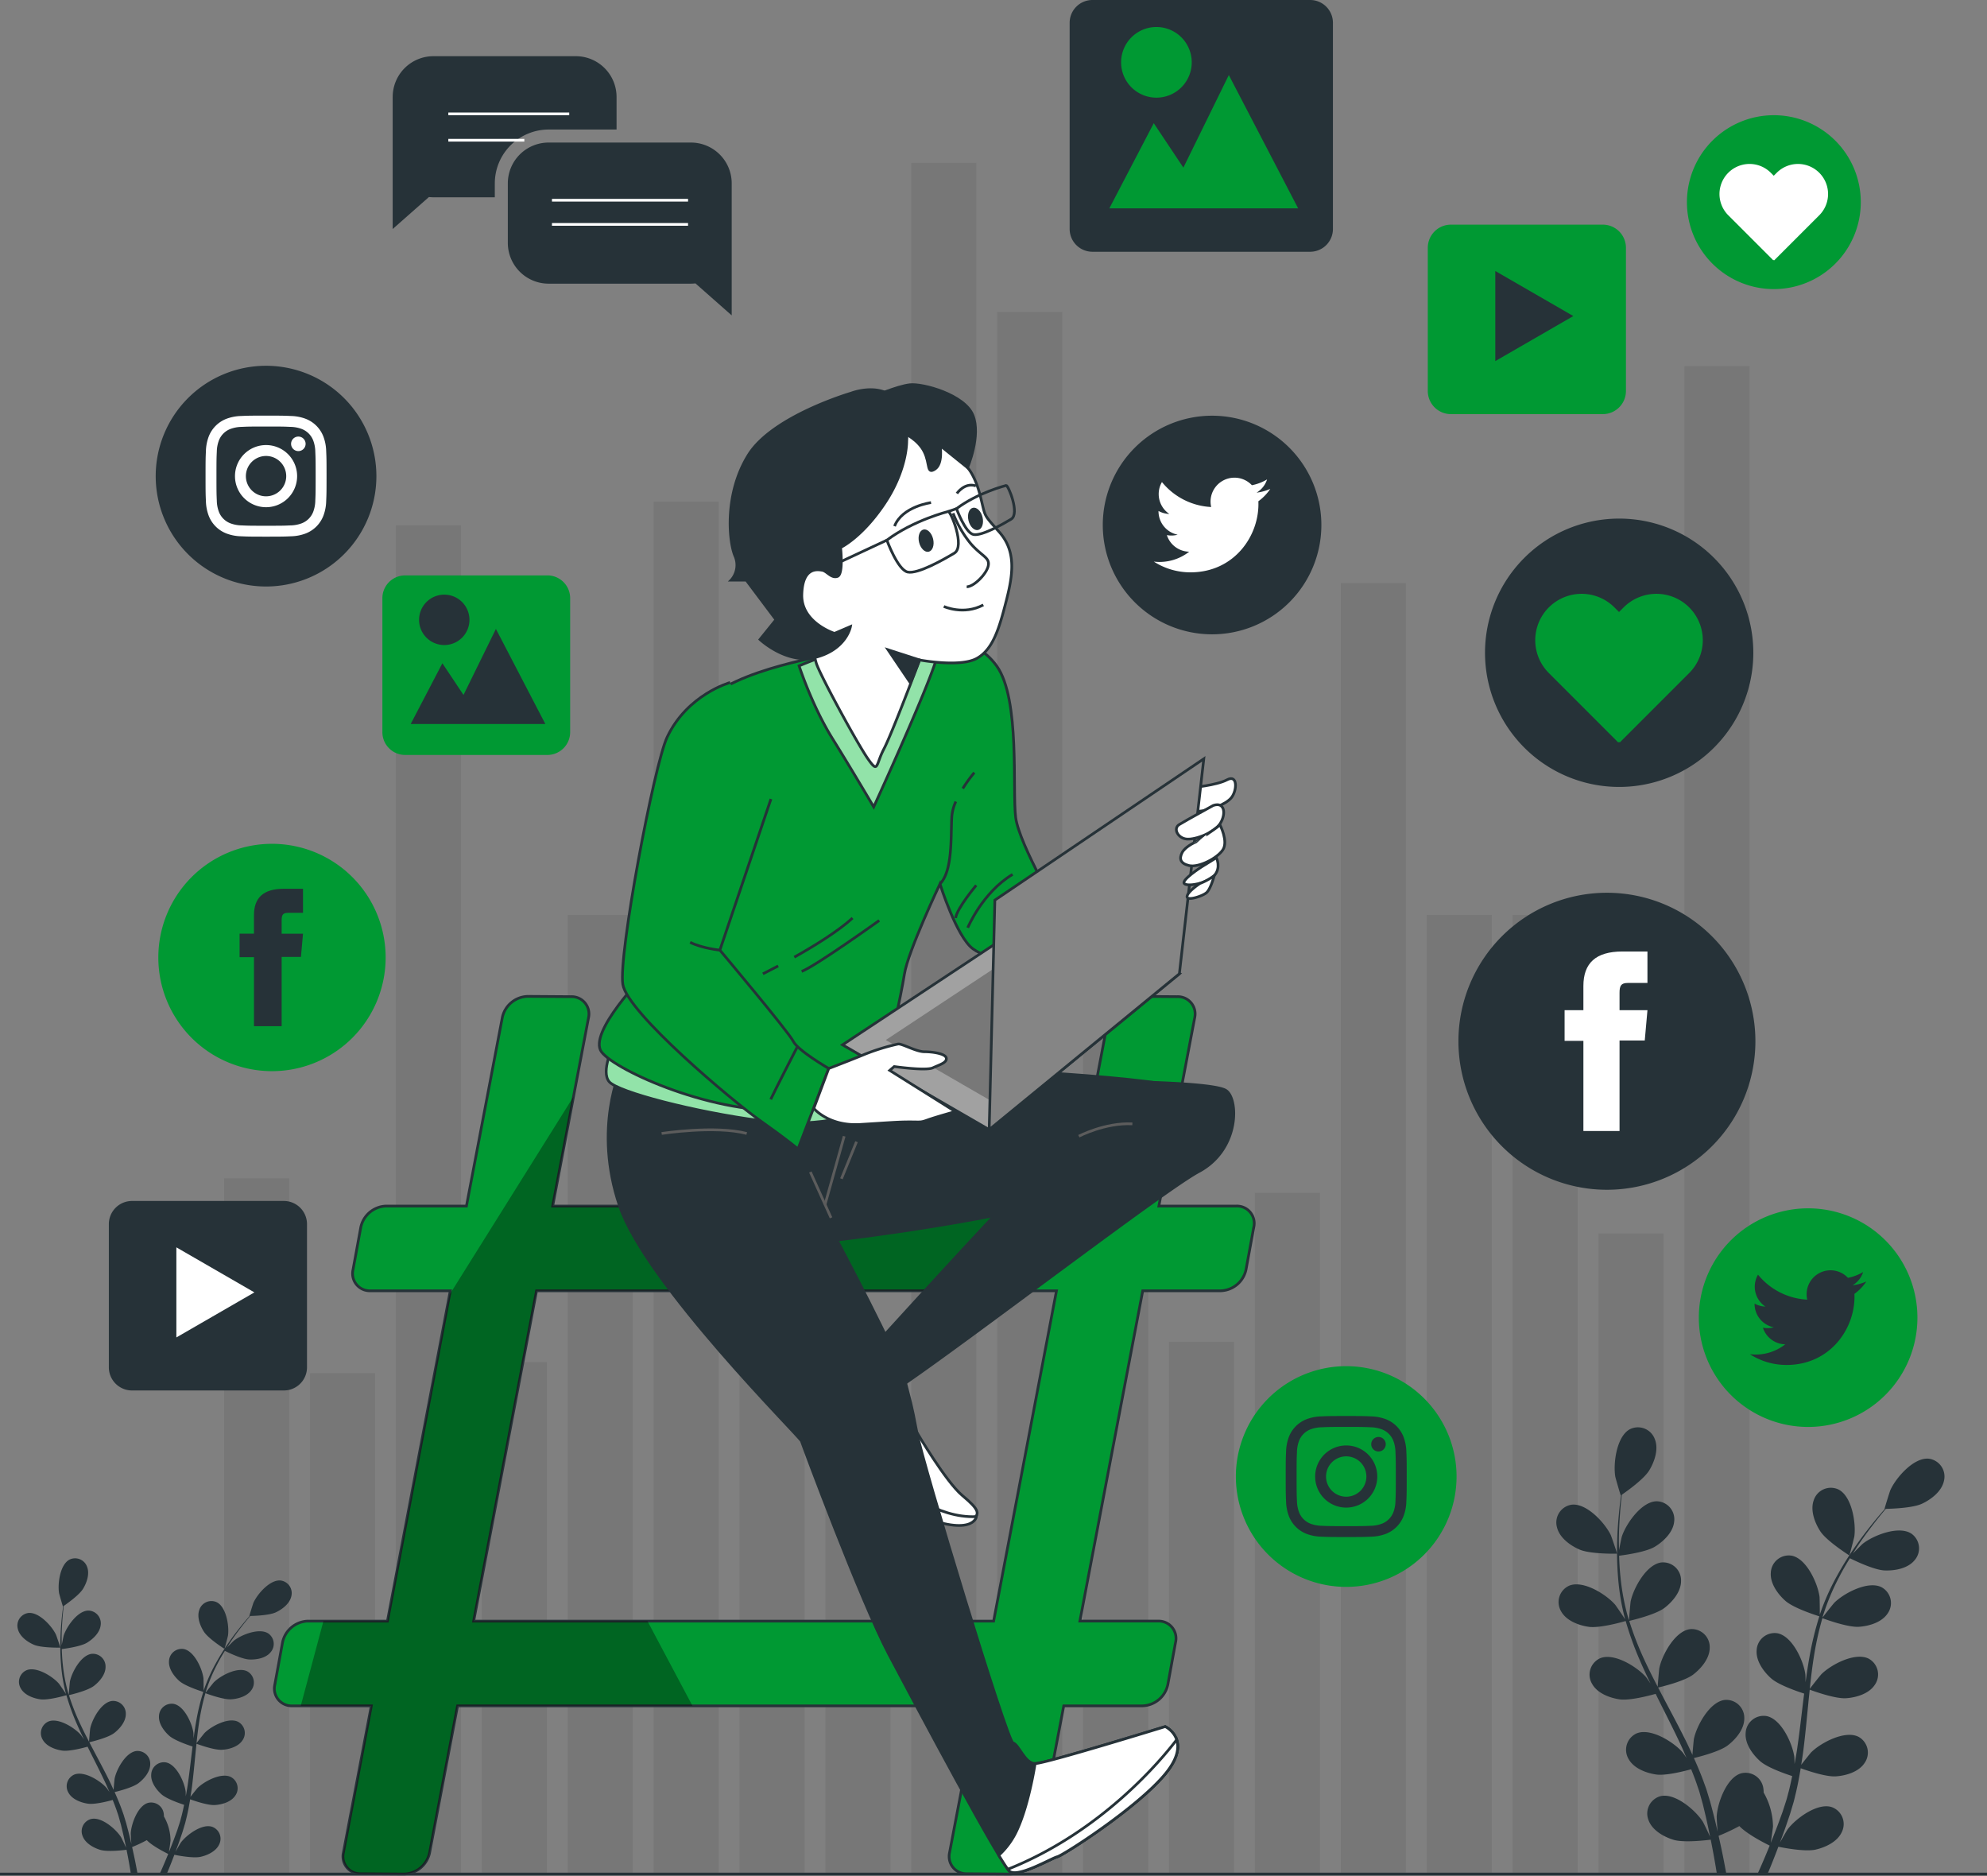 <svg id="Group_1032" data-name="Group 1032" xmlns="http://www.w3.org/2000/svg" xmlns:xlink="http://www.w3.org/1999/xlink" width="736" height="694.859" viewBox="0 0 736 694.859">
  <rect x="0" y="0" width="736" height="694.859" fill="#808080" stroke="none"/>
  <defs>
    <clipPath id="clip-path">
      <rect id="Rectangle_965" data-name="Rectangle 965" width="736" height="694.859" fill="none"/>
    </clipPath>
    <clipPath id="clip-path-3">
      <rect id="Rectangle_951" data-name="Rectangle 951" width="565.004" height="633.518" fill="none"/>
    </clipPath>
    <clipPath id="clip-path-14">
      <rect id="Rectangle_962" data-name="Rectangle 962" width="266.122" height="287.922" fill="none"/>
    </clipPath>
  </defs>
  <g id="Group_1031" data-name="Group 1031" clip-path="url(#clip-path)">
    <g id="Group_1005" data-name="Group 1005">
      <g id="Group_1004" data-name="Group 1004" clip-path="url(#clip-path)">
        <g id="Group_1003" data-name="Group 1003" transform="translate(83.016 60.335)" opacity="0.07">
          <g id="Group_1002" data-name="Group 1002">
            <g id="Group_1001" data-name="Group 1001" clip-path="url(#clip-path-3)">
              <rect id="Rectangle_933" data-name="Rectangle 933" width="24.104" height="257.459" transform="translate(0.001 376.059)"/>
              <rect id="Rectangle_934" data-name="Rectangle 934" width="24.104" height="185.292" transform="translate(31.818 448.226)"/>
              <rect id="Rectangle_935" data-name="Rectangle 935" width="24.104" height="499.313" transform="translate(63.636 134.205)"/>
              <rect id="Rectangle_936" data-name="Rectangle 936" width="24.104" height="189.363" transform="translate(95.453 444.155)"/>
              <rect id="Rectangle_937" data-name="Rectangle 937" width="24.104" height="354.981" transform="translate(127.271 278.537)"/>
              <rect id="Rectangle_938" data-name="Rectangle 938" width="24.104" height="508.05" transform="translate(159.089 125.468)"/>
              <rect id="Rectangle_939" data-name="Rectangle 939" width="24.104" height="246.53" transform="translate(190.906 386.986)"/>
              <rect id="Rectangle_940" data-name="Rectangle 940" width="24.104" height="183.057" transform="translate(222.724 450.461)"/>
              <rect id="Rectangle_941" data-name="Rectangle 941" width="24.104" height="633.518" transform="translate(254.541)"/>
              <rect id="Rectangle_942" data-name="Rectangle 942" width="24.104" height="578.313" transform="translate(286.359 55.205)"/>
              <rect id="Rectangle_943" data-name="Rectangle 943" width="24.104" height="354.981" transform="translate(318.177 278.537)"/>
              <rect id="Rectangle_944" data-name="Rectangle 944" width="24.104" height="196.891" transform="translate(349.994 436.627)"/>
              <rect id="Rectangle_945" data-name="Rectangle 945" width="24.104" height="252.097" transform="translate(381.812 381.421)"/>
              <rect id="Rectangle_946" data-name="Rectangle 946" width="24.104" height="477.939" transform="translate(413.629 155.579)"/>
              <rect id="Rectangle_947" data-name="Rectangle 947" width="24.104" height="354.981" transform="translate(445.447 278.537)"/>
              <rect id="Rectangle_948" data-name="Rectangle 948" width="24.104" height="354.981" transform="translate(477.265 278.537)"/>
              <rect id="Rectangle_949" data-name="Rectangle 949" width="24.104" height="237.041" transform="translate(509.082 396.477)"/>
              <rect id="Rectangle_950" data-name="Rectangle 950" width="24.104" height="558.237" transform="translate(540.9 75.281)"/>
            </g>
          </g>
        </g>
      </g>
    </g>
    <g id="Group_1007" data-name="Group 1007">
      <g id="Group_1006" data-name="Group 1006" clip-path="url(#clip-path)">
        <path id="Path_2489" data-name="Path 2489" d="M367.348,363.459c4.041,1.764,13.922,1.542,13.93,1.542.1,0-2.124-6.47-2.312-6.862-2.167-4.536-9.025-12.025-14.6-11.271a6.663,6.663,0,0,0-5.347,8.35c.927,3.866,4.891,6.737,8.332,8.241" transform="translate(217.695 210.415)" fill="#263238"/>
        <path id="Path_2490" data-name="Path 2490" d="M370.445,402.907c4.19.611,13.01-1.946,13.712-2.153a118.076,118.076,0,0,0,5.349,14.8c1.213,2.81,2.523,5.6,3.871,8.382-.805-1.178-1.533-2.225-1.65-2.362-3.29-3.8-11.882-9.214-17.062-7.013a6.661,6.661,0,0,0-2.953,9.465c1.914,3.483,6.5,5.206,10.212,5.747,3.771.549,11.334-1.48,13.328-2.044.529,1.062,1.044,2.127,1.578,3.188,2.553,5.085,5.122,10.148,7.492,15.191.836,1.777,1.594,3.557,2.359,5.338-.715-1.046-1.327-1.922-1.435-2.045-3.289-3.8-11.88-9.215-17.062-7.013a6.663,6.663,0,0,0-2.953,9.465c1.917,3.483,6.5,5.206,10.214,5.746,3.6.525,10.6-1.285,12.968-1.944.73,1.846,1.462,3.694,2.084,5.514.4,1.253.868,2.431,1.194,3.711q.53,1.892,1.046,3.747c.577,2.405,1.187,4.884,1.69,7.245.363,1.639.68,3.208,1,4.788-.811-1.779-2.474-5.227-2.646-5.5-2.674-4.256-10.346-10.908-15.8-9.518a6.662,6.662,0,0,0-4.351,8.909c1.364,3.732,5.633,6.13,9.224,7.229,3.954,1.207,12.706.1,13.8-.042.524,2.616,1.009,5.164,1.428,7.577q.472,2.678.866,5.149h3.5q-.5-2.752-1.091-5.763c-.522-2.658-1.133-5.487-1.788-8.387a72.537,72.537,0,0,0,7.7-3.62c2.882,3.12,10.265,6.772,11.221,7.237-1,2.471-2.005,4.865-2.987,7.108-.517,1.189-1.019,2.312-1.518,3.425h3.707c.294-.7.585-1.395.885-2.127,1.031-2.5,2.082-5.2,3.136-7.982,1.059.222,9.724,1.981,13.763,1.07,3.662-.827,8.1-2.9,9.738-6.522a6.66,6.66,0,0,0-3.678-9.206c-5.336-1.793-13.483,4.267-16.467,8.313-.177.238-1.8,3.041-2.791,4.826.424-1.138.848-2.238,1.271-3.416.853-2.322,1.634-4.663,2.484-7.18q.552-1.844,1.115-3.726c.4-1.236.662-2.592,1-3.9.726-3.048,1.313-6.171,1.835-9.33,2.034.741,9.3,3.268,13.061,3,3.745-.263,8.443-1.639,10.612-4.97a6.664,6.664,0,0,0-2.238-9.661c-5-2.579-13.975,2.179-17.539,5.725-.222.22-2.492,3.053-3.71,4.632.3-1.9.607-3.8.847-5.731.692-5.583,1.219-11.255,1.772-16.911.167-1.734.355-3.458.538-5.185.721.273,9.288,3.462,13.5,3.165,3.745-.262,8.443-1.639,10.612-4.97a6.661,6.661,0,0,0-2.24-9.658c-5-2.58-13.974,2.177-17.536,5.723-.268.267-3.53,4.346-4.309,5.424.4-3.8.837-7.589,1.419-11.3a117.308,117.308,0,0,1,3.245-14.868c.334.127,9.263,3.5,13.58,3.194,3.745-.264,8.445-1.64,10.612-4.971a6.66,6.66,0,0,0-2.238-9.658c-5-2.582-13.973,2.175-17.537,5.723-.28.278-3.787,4.669-4.365,5.511.083-.283.138-.585.225-.866a85.822,85.822,0,0,1,5.89-14.068c1.281-2.506,2.645-4.83,4.022-7.06,1.6.8,8.945,4.365,12.858,4.521,3.753.151,8.575-.7,11.094-3.774a6.661,6.661,0,0,0-1.163-9.846c-4.69-3.114-14.128.628-18.059,3.763-.214.169-2.195,2.143-3.618,3.6.638-1,1.276-2.039,1.906-2.982,2.355-3.546,4.73-6.649,6.856-9.38,1.221-1.542,2.355-2.915,3.432-4.187,1.976-.034,9.944-.276,13.426-1.91,3.4-1.6,7.286-4.574,8.109-8.463a6.664,6.664,0,0,0-5.572-8.2c-5.6-.6-12.25,7.068-14.295,11.661-.175.4-2.227,6.922-2.124,6.92,0,0,.1,0,.12,0-1.06,1.2-2.182,2.5-3.379,3.952-2.19,2.69-4.64,5.749-7.081,9.258a118.321,118.321,0,0,0-7.341,11.7,86.91,86.91,0,0,0-6.273,14.117c-.018.058-.03.12-.05.178.029-1.648-.043-6.263-.09-6.616-.646-4.986-4.825-14.24-10.362-15.264a6.665,6.665,0,0,0-7.685,6.268c-.323,3.961,2.548,7.924,5.349,10.428,3.159,2.82,11.925,5.553,12.624,5.768a117.924,117.924,0,0,0-3.7,15.294c-.538,3.013-.985,6.062-1.4,9.126-.021-1.427-.048-2.7-.074-2.879-.646-4.987-4.823-14.24-10.362-15.264a6.662,6.662,0,0,0-7.683,6.266c-.325,3.962,2.548,7.926,5.349,10.427,2.841,2.539,10.269,5.018,12.243,5.648-.146,1.178-.3,2.352-.443,3.528-.677,5.651-1.326,11.292-2.132,16.806-.283,1.943-.633,3.845-.977,5.75-.019-1.266-.047-2.333-.068-2.5-.647-4.987-4.825-14.24-10.36-15.264a6.666,6.666,0,0,0-7.687,6.268c-.325,3.959,2.548,7.926,5.349,10.426,2.711,2.423,9.547,4.774,11.89,5.532-.411,1.941-.819,3.885-1.3,5.749-.36,1.264-.62,2.5-1.052,3.755q-.6,1.868-1.194,3.7c-.847,2.323-1.7,4.729-2.587,6.975-.6,1.568-1.2,3.051-1.806,4.545.3-1.931.821-5.723.829-6.046a25.862,25.862,0,0,0-3.47-12.585,7.8,7.8,0,0,0-.092-1.472,6.663,6.663,0,0,0-8.148-5.652c-5.44,1.448-8.89,11-9.147,16.017-.016.3.178,3.528.334,5.566-.275-1.182-.525-2.334-.823-3.549-.572-2.407-1.211-4.791-1.889-7.36q-.557-1.841-1.128-3.723c-.349-1.25-.877-2.527-1.314-3.8-1.076-2.942-2.309-5.873-3.617-8.794,2.106-.506,9.558-2.405,12.55-4.7s6.139-6.027,6.11-10a6.662,6.662,0,0,0-7.195-6.822c-5.6.607-10.455,9.525-11.472,14.449-.063.307-.394,3.922-.538,5.911-.8-1.751-1.591-3.5-2.457-5.247-2.5-5.04-5.19-10.061-7.85-15.082-.816-1.538-1.61-3.08-2.412-4.621.752-.172,9.658-2.238,13.01-4.81,2.979-2.285,6.139-6.025,6.112-10a6.664,6.664,0,0,0-7.2-6.822c-5.6.609-10.455,9.525-11.47,14.449-.077.371-.546,5.572-.6,6.9-1.763-3.393-3.488-6.792-5.053-10.211a117.338,117.338,0,0,1-5.495-14.19c.35-.08,9.655-2.2,13.088-4.83,2.979-2.285,6.139-6.025,6.11-10a6.663,6.663,0,0,0-7.2-6.82c-5.6.607-10.453,9.525-11.47,14.449-.079.386-.582,5.983-.6,7-.087-.281-.209-.562-.291-.845a85.816,85.816,0,0,1-2.849-14.984c-.315-2.8-.458-5.485-.538-8.106,1.772-.217,9.867-1.3,13.218-3.323,3.213-1.946,6.764-5.317,7.172-9.269a6.664,6.664,0,0,0-6.4-7.571c-5.63-.011-11.438,8.32-12.989,13.1-.084.26-.649,3-1.031,5-.018-1.184-.059-2.405-.055-3.538.008-4.258.276-8.156.543-11.607.167-1.962.358-3.731.554-5.384,1.629-1.122,8.14-5.717,10.143-9,1.954-3.205,3.552-7.833,2.093-11.53a6.664,6.664,0,0,0-9.171-3.769c-5,2.587-6.318,12.654-5.49,17.613.072.429,1.96,7,2.047,6.946l.1-.067c-.22,1.587-.437,3.292-.638,5.159-.342,3.451-.7,7.354-.8,11.629a118.158,118.158,0,0,0,.329,13.8A86.96,86.96,0,0,0,383.915,400c.016.058.04.117.058.175-.887-1.391-3.493-5.2-3.728-5.469-3.289-3.8-11.878-9.213-17.062-7.013a6.663,6.663,0,0,0-2.952,9.465c1.915,3.483,6.5,5.206,10.212,5.747" transform="translate(218.01 199.592)" fill="#263238"/>
        <path id="Path_2491" data-name="Path 2491" d="M431.494,368c.087.055,1.8-6.568,1.857-7,.693-4.979-.895-15.008-5.964-17.458a6.662,6.662,0,0,0-9.065,4.017c-1.359,3.732.363,8.316,2.4,11.469,2.4,3.7,10.762,8.965,10.768,8.97" transform="translate(253.504 208.047)" fill="#263238"/>
        <path id="Path_2492" data-name="Path 2492" d="M10.056,383.551c2.855,1.247,9.839,1.089,9.846,1.089.072,0-1.5-4.571-1.634-4.849-1.533-3.205-6.379-8.5-10.321-7.966a4.71,4.71,0,0,0-3.779,5.9c.654,2.733,3.456,4.761,5.889,5.824" transform="translate(2.442 225.566)" fill="#263238"/>
        <path id="Path_2493" data-name="Path 2493" d="M12.246,411.43c2.961.432,9.194-1.375,9.69-1.522a83.429,83.429,0,0,0,3.779,10.46c.86,1.986,1.785,3.957,2.736,5.924-.569-.832-1.085-1.573-1.166-1.669-2.325-2.686-8.4-6.512-12.058-4.957a4.708,4.708,0,0,0-2.087,6.69c1.351,2.462,4.592,3.679,7.217,4.062,2.667.389,8.009-1.046,9.42-1.444.374.75.737,1.5,1.113,2.253,1.806,3.594,3.623,7.172,5.3,10.736.591,1.256,1.126,2.515,1.668,3.773-.508-.739-.94-1.358-1.015-1.446-2.325-2.686-8.4-6.512-12.058-4.957a4.709,4.709,0,0,0-2.087,6.69c1.353,2.461,4.594,3.679,7.219,4.062,2.542.37,7.487-.909,9.165-1.375.514,1.3,1.033,2.611,1.472,3.9.281.885.614,1.718.844,2.624.251.89.495,1.774.739,2.648.408,1.7.84,3.451,1.2,5.119.257,1.158.48,2.267.709,3.384-.574-1.257-1.748-3.694-1.87-3.887-1.889-3.008-7.312-7.709-11.168-6.726a4.705,4.705,0,0,0-3.074,6.3c.962,2.638,3.98,4.333,6.517,5.109,2.8.853,8.981.074,9.754-.029.37,1.848.713,3.649,1.011,5.354q.333,1.894.611,3.641h2.478c-.235-1.3-.488-2.654-.771-4.073-.37-1.878-.8-3.879-1.264-5.929a51.108,51.108,0,0,0,5.442-2.558c2.037,2.206,7.256,4.786,7.931,5.114-.71,1.746-1.417,3.438-2.111,5.024-.365.84-.72,1.634-1.073,2.421h2.621c.207-.5.413-.985.625-1.5.729-1.771,1.472-3.676,2.217-5.641.749.157,6.872,1.4,9.727.757,2.587-.586,5.723-2.05,6.883-4.61a4.71,4.71,0,0,0-2.6-6.507c-3.771-1.268-9.529,3.016-11.637,5.876-.127.169-1.273,2.15-1.975,3.411.3-.8.6-1.583.9-2.413.6-1.642,1.154-3.3,1.755-5.076q.39-1.3.789-2.633c.283-.874.468-1.832.709-2.755.513-2.155.927-4.362,1.3-6.594,1.438.522,6.571,2.309,9.231,2.121s5.967-1.158,7.5-3.512A4.71,4.71,0,0,0,82.9,440.23c-3.536-1.824-9.875,1.539-12.394,4.046-.157.156-1.763,2.158-2.622,3.273.21-1.343.429-2.683.6-4.05.488-3.944.861-7.953,1.252-11.951.117-1.224.251-2.444.379-3.665.513.193,6.565,2.447,9.545,2.238,2.648-.185,5.967-1.158,7.5-3.512a4.712,4.712,0,0,0-1.583-6.827c-3.538-1.824-9.876,1.539-12.4,4.044-.19.19-2.5,3.074-3.045,3.835.283-2.688.591-5.363,1-7.99a83.181,83.181,0,0,1,2.293-10.508c.239.09,6.547,2.471,9.6,2.257,2.645-.186,5.966-1.158,7.5-3.512a4.709,4.709,0,0,0-1.583-6.827c-3.536-1.824-9.875,1.539-12.394,4.044-.2.2-2.675,3.3-3.083,3.9.058-.2.1-.413.157-.612a60.773,60.773,0,0,1,4.163-9.944c.9-1.771,1.87-3.413,2.842-4.989,1.13.566,6.321,3.085,9.088,3.2,2.653.106,6.061-.495,7.842-2.667a4.708,4.708,0,0,0-.823-6.959c-3.316-2.2-9.986.443-12.765,2.659-.151.121-1.55,1.515-2.556,2.545.451-.705.9-1.441,1.346-2.108,1.665-2.506,3.345-4.7,4.846-6.629.864-1.091,1.665-2.06,2.428-2.958,1.395-.026,7.025-.2,9.488-1.351,2.4-1.128,5.148-3.233,5.731-5.98a4.711,4.711,0,0,0-3.94-5.8c-3.956-.427-8.657,4.994-10.1,8.241-.125.281-1.575,4.892-1.5,4.891H89.8c-.75.85-1.542,1.771-2.389,2.792-1.546,1.9-3.278,4.063-5,6.544a84,84,0,0,0-5.188,8.265,61.34,61.34,0,0,0-4.433,9.978c-.013.042-.022.085-.035.127.019-1.166-.029-4.426-.063-4.677-.456-3.523-3.411-10.064-7.325-10.787a4.71,4.71,0,0,0-5.431,4.43c-.228,2.8,1.8,5.6,3.781,7.37,2.232,1.994,8.429,3.924,8.922,4.076a83.672,83.672,0,0,0-2.619,10.81c-.379,2.129-.7,4.285-.985,6.449-.014-1.007-.035-1.909-.053-2.036-.456-3.523-3.408-10.063-7.323-10.786a4.708,4.708,0,0,0-5.431,4.428c-.23,2.8,1.8,5.6,3.781,7.37,2.008,1.793,7.257,3.546,8.652,3.991-.1.832-.214,1.661-.313,2.494-.476,3.994-.933,7.98-1.505,11.877-.2,1.374-.448,2.718-.691,4.065-.014-.895-.034-1.649-.048-1.764-.456-3.523-3.409-10.063-7.322-10.787a4.711,4.711,0,0,0-5.432,4.43c-.23,2.8,1.8,5.6,3.781,7.37,1.915,1.711,6.748,3.373,8.4,3.909-.291,1.372-.58,2.746-.922,4.062-.255.895-.439,1.772-.742,2.654q-.429,1.321-.845,2.616c-.6,1.644-1.205,3.342-1.828,4.931-.424,1.107-.852,2.155-1.276,3.212.214-1.364.58-4.046.585-4.272a18.288,18.288,0,0,0-2.452-8.895,5.513,5.513,0,0,0-.066-1.041,4.707,4.707,0,0,0-5.757-3.994c-3.846,1.023-6.284,7.773-6.465,11.321-.011.209.125,2.494.236,3.933-.194-.837-.373-1.65-.582-2.51-.4-1.7-.856-3.385-1.337-5.2l-.8-2.632c-.247-.884-.62-1.785-.929-2.688-.762-2.079-1.632-4.15-2.558-6.216,1.489-.357,6.756-1.7,8.871-3.323s4.338-4.258,4.319-7.066a4.708,4.708,0,0,0-5.085-4.822c-3.956.429-7.389,6.732-8.107,10.211-.045.219-.28,2.773-.381,4.179-.566-1.237-1.123-2.476-1.735-3.71-1.769-3.56-3.67-7.11-5.55-10.659-.575-1.086-1.138-2.176-1.7-3.265.53-.122,6.825-1.583,9.194-3.4,2.106-1.615,4.34-4.258,4.319-7.068a4.708,4.708,0,0,0-5.085-4.82c-3.956.429-7.389,6.73-8.107,10.211-.051.262-.386,3.94-.424,4.878-1.245-2.4-2.465-4.8-3.572-7.217a83.327,83.327,0,0,1-3.883-10.029c.247-.056,6.824-1.55,9.25-3.413,2.106-1.615,4.341-4.258,4.319-7.068a4.708,4.708,0,0,0-5.085-4.82c-3.956.429-7.389,6.732-8.107,10.212-.056.273-.411,4.229-.423,4.949-.061-.2-.148-.4-.207-.6A60.92,60.92,0,0,1,20.6,398.547c-.22-1.975-.323-3.877-.379-5.728,1.252-.153,6.973-.914,9.341-2.349,2.27-1.375,4.782-3.757,5.071-6.551a4.71,4.71,0,0,0-4.524-5.35c-3.981-.008-8.085,5.879-9.182,9.259-.058.183-.458,2.119-.728,3.533-.013-.835-.042-1.7-.039-2.5,0-3.009.194-5.765.384-8.2.117-1.387.252-2.638.39-3.806,1.152-.792,5.755-4.041,7.169-6.363,1.382-2.265,2.513-5.535,1.481-8.148A4.711,4.711,0,0,0,23.1,359.68c-3.533,1.827-4.465,8.943-3.88,12.447.051.3,1.385,4.949,1.446,4.909l.069-.048c-.156,1.122-.308,2.328-.45,3.647-.243,2.439-.493,5.2-.562,8.218a83.2,83.2,0,0,0,.231,9.757,61.22,61.22,0,0,0,1.808,10.767c.011.042.029.084.042.124-.628-.983-2.471-3.674-2.635-3.864-2.325-2.688-8.4-6.514-12.06-4.958a4.712,4.712,0,0,0-2.086,6.69c1.353,2.461,4.592,3.679,7.219,4.062" transform="translate(2.665 217.917)" fill="#263238"/>
        <path id="Path_2494" data-name="Path 2494" d="M55.392,386.76c.061.039,1.271-4.642,1.313-4.945.49-3.519-.631-10.608-4.216-12.338a4.707,4.707,0,0,0-6.406,2.837c-.961,2.638.257,5.877,1.7,8.106,1.692,2.616,7.6,6.337,7.609,6.34" transform="translate(27.751 223.893)" fill="#263238"/>
      </g>
    </g>
    <g id="Group_1009" data-name="Group 1009">
      <g id="Group_1008" data-name="Group 1008" clip-path="url(#clip-path)">
        <line id="Line_255" data-name="Line 255" x2="736" transform="translate(0 694.055)" fill="none" stroke="#263238" stroke-width="1"/>
      </g>
    </g>
    <g id="Group_1011" data-name="Group 1011">
      <g id="Group_1010" data-name="Group 1010" clip-path="url(#clip-path)">
        <path id="Path_2495" data-name="Path 2495" d="M128.357,60.047a19.952,19.952,0,0,1,19.928-19.93h25.169V28.06a15.109,15.109,0,0,0-15.109-15.109H105.637A15.108,15.108,0,0,0,90.529,28.06v48.9l13.43-11.851a15.217,15.217,0,0,0,1.677.1h22.72Z" transform="translate(54.925 7.857)" fill="#263238"/>
        <line id="Line_256" data-name="Line 256" x2="44.782" transform="translate(166.065 42.168)" fill="none" stroke="#fff" stroke-width="1"/>
        <line id="Line_257" data-name="Line 257" x2="28.153" transform="translate(166.065 51.936)" fill="none" stroke="#fff" stroke-width="1"/>
        <path id="Path_2496" data-name="Path 2496" d="M132.182,32.86H184.89A15.11,15.11,0,0,1,200,47.969v48.9l-13.43-11.851a15.267,15.267,0,0,1-1.679.1H132.182a15.11,15.11,0,0,1-15.109-15.109V47.969A15.11,15.11,0,0,1,132.182,32.86" transform="translate(71.029 19.936)" fill="#263238"/>
        <line id="Line_258" data-name="Line 258" x2="50.412" transform="translate(204.449 74.155)" fill="none" stroke="#fff" stroke-width="1"/>
        <line id="Line_259" data-name="Line 259" x2="50.412" transform="translate(204.449 83.108)" fill="none" stroke="#fff" stroke-width="1"/>
      </g>
    </g>
    <g id="Group_1013" data-name="Group 1013">
      <g id="Group_1012" data-name="Group 1012" clip-path="url(#clip-path)">
        <path id="Path_2497" data-name="Path 2497" d="M393.982,121.958H337.736a8.577,8.577,0,0,1-8.577-8.577V60.357a8.577,8.577,0,0,1,8.577-8.577h56.246a8.577,8.577,0,0,1,8.577,8.577v53.025a8.577,8.577,0,0,1-8.577,8.577" transform="translate(199.703 31.415)" fill="#093"/>
        <path id="Path_2498" data-name="Path 2498" d="M373.622,79.152l-28.9-16.682V95.834Z" transform="translate(209.148 37.9)" fill="#263238"/>
        <path id="Path_2499" data-name="Path 2499" d="M89.916,347.009H33.67a8.577,8.577,0,0,1-8.577-8.577V285.408a8.577,8.577,0,0,1,8.577-8.577H89.916a8.577,8.577,0,0,1,8.577,8.577v53.025a8.577,8.577,0,0,1-8.577,8.577" transform="translate(15.224 167.955)" fill="#263238"/>
        <path id="Path_2500" data-name="Path 2500" d="M69.556,304.2l-28.9-16.682v33.365Z" transform="translate(24.67 174.44)" fill="#fff"/>
      </g>
    </g>
    <g id="Group_1015" data-name="Group 1015">
      <g id="Group_1014" data-name="Group 1014" clip-path="url(#clip-path)">
        <path id="Path_2501" data-name="Path 2501" d="M335.676,93.24H255.035a8.44,8.44,0,0,1-8.44-8.44V8.44A8.44,8.44,0,0,1,255.035,0h80.641a8.44,8.44,0,0,1,8.44,8.44V84.8a8.44,8.44,0,0,1-8.44,8.44" transform="translate(149.611)" fill="#263238"/>
        <path id="Path_2502" data-name="Path 2502" d="M255.747,66.666h69.93L300,17.3,283.171,51.582,272.2,35.128Z" transform="translate(155.163 10.498)" fill="#093"/>
        <path id="Path_2503" data-name="Path 2503" d="M284.623,19.308a13.083,13.083,0,1,0-13.083,13.083,13.084,13.084,0,0,0,13.083-13.083" transform="translate(156.807 3.777)" fill="#093"/>
        <path id="Path_2504" data-name="Path 2504" d="M149.267,199.131H96.594a8.44,8.44,0,0,1-8.44-8.44v-49.62a8.44,8.44,0,0,1,8.44-8.44h52.673a8.44,8.44,0,0,1,8.44,8.44v49.62a8.44,8.44,0,0,1-8.44,8.44" transform="translate(53.484 80.468)" fill="#093"/>
        <path id="Path_2505" data-name="Path 2505" d="M94.681,180.178h49.875l-18.312-35.206L114.24,169.421l-7.823-11.735Z" transform="translate(57.444 87.955)" fill="#263238"/>
        <path id="Path_2506" data-name="Path 2506" d="M115.275,146.4a9.331,9.331,0,1,0-9.332,9.332,9.331,9.331,0,0,0,9.332-9.332" transform="translate(58.616 83.161)" fill="#263238"/>
      </g>
    </g>
    <g id="Group_1017" data-name="Group 1017">
      <g id="Group_1016" data-name="Group 1016" clip-path="url(#clip-path)">
        <path id="Path_2507" data-name="Path 2507" d="M453.306,58.756a32.2,32.2,0,1,0-32.2,32.2,32.2,32.2,0,0,0,32.2-32.2" transform="translate(235.947 16.11)" fill="#093"/>
        <path id="Path_2508" data-name="Path 2508" d="M433.364,41.053h0a11.136,11.136,0,0,0-15.747,0l-1.1,1.1-1.1-1.1A11.135,11.135,0,0,0,399.668,56.8l16.681,16.681.167-.167.167.167L433.364,56.8a11.136,11.136,0,0,0,0-15.747" transform="translate(240.502 22.929)" fill="#fff"/>
        <path id="Path_2509" data-name="Path 2509" d="M441.737,169.229a49.692,49.692,0,1,0-49.692,49.692,49.692,49.692,0,0,0,49.692-49.692" transform="translate(207.708 72.524)" fill="#263238"/>
        <path id="Path_2510" data-name="Path 2510" d="M410.964,141.912h0a17.182,17.182,0,0,0-24.3,0l-1.7,1.7-1.7-1.7a17.181,17.181,0,1,0-24.3,24.3l25.739,25.739.259-.257.257.257,25.739-25.739a17.182,17.182,0,0,0,0-24.3" transform="translate(214.736 83.046)" fill="#093"/>
      </g>
    </g>
    <g id="Group_1019" data-name="Group 1019">
      <g id="Group_1018" data-name="Group 1018" clip-path="url(#clip-path)">
        <path id="Path_2511" data-name="Path 2511" d="M76.768,166.058h0a40.872,40.872,0,1,1,40.871-40.871,40.871,40.871,0,0,1-40.871,40.871" transform="translate(21.779 51.154)" fill="#263238"/>
        <path id="Path_2512" data-name="Path 2512" d="M69.8,99.842c5.983,0,6.692.022,9.055.132a12.4,12.4,0,0,1,4.161.771A7.413,7.413,0,0,1,87.267,105a12.437,12.437,0,0,1,.773,4.161c.106,2.363.13,3.072.13,9.055s-.024,6.692-.13,9.055a12.427,12.427,0,0,1-.773,4.161,7.413,7.413,0,0,1-4.253,4.253,12.344,12.344,0,0,1-4.161.773c-2.363.108-3.07.13-9.055.13s-6.692-.022-9.055-.13a12.353,12.353,0,0,1-4.161-.773,7.413,7.413,0,0,1-4.253-4.253,12.427,12.427,0,0,1-.773-4.161c-.106-2.363-.129-3.07-.129-9.055s.022-6.692.129-9.055A12.436,12.436,0,0,1,52.328,105a7.413,7.413,0,0,1,4.253-4.253,12.406,12.406,0,0,1,4.161-.771c2.363-.109,3.072-.132,9.055-.132m0-4.038c-6.086,0-6.849.026-9.24.135a16.49,16.49,0,0,0-5.439,1.041,11.451,11.451,0,0,0-6.554,6.555,16.444,16.444,0,0,0-1.043,5.439c-.109,2.391-.135,3.154-.135,9.24s.026,6.849.135,9.24a16.444,16.444,0,0,0,1.043,5.439,11.451,11.451,0,0,0,6.554,6.555,16.491,16.491,0,0,0,5.439,1.041c2.391.109,3.154.135,9.24.135s6.849-.026,9.24-.135a16.491,16.491,0,0,0,5.439-1.041,11.46,11.46,0,0,0,6.555-6.555,16.49,16.49,0,0,0,1.041-5.439c.109-2.391.135-3.154.135-9.24s-.026-6.849-.135-9.24a16.49,16.49,0,0,0-1.041-5.439,11.46,11.46,0,0,0-6.555-6.555,16.49,16.49,0,0,0-5.439-1.041c-2.391-.109-3.154-.135-9.24-.135" transform="translate(28.75 58.125)" fill="#fff"/>
        <path id="Path_2513" data-name="Path 2513" d="M65.68,102.59A11.508,11.508,0,1,0,77.189,114.1,11.508,11.508,0,0,0,65.68,102.59m0,18.978a7.47,7.47,0,1,1,7.47-7.47,7.47,7.47,0,0,1-7.47,7.47" transform="translate(32.867 62.242)" fill="#fff"/>
        <path id="Path_2514" data-name="Path 2514" d="M72.486,103.323a2.69,2.69,0,1,1-2.69-2.69,2.69,2.69,0,0,1,2.69,2.69" transform="translate(40.714 61.055)" fill="#fff"/>
        <path id="Path_2515" data-name="Path 2515" d="M325.787,396.653h0a40.872,40.872,0,1,1,40.871-40.871,40.871,40.871,0,0,1-40.871,40.871" transform="translate(172.86 191.057)" fill="#093"/>
        <path id="Path_2516" data-name="Path 2516" d="M318.816,330.438c5.983,0,6.692.023,9.055.13a12.427,12.427,0,0,1,4.161.773,7.413,7.413,0,0,1,4.253,4.253,12.436,12.436,0,0,1,.773,4.161c.108,2.363.13,3.072.13,9.055s-.022,6.694-.13,9.055a12.426,12.426,0,0,1-.773,4.161,7.413,7.413,0,0,1-4.253,4.253,12.385,12.385,0,0,1-4.161.773c-2.363.106-3.07.13-9.055.13s-6.692-.024-9.055-.13a12.394,12.394,0,0,1-4.161-.773,7.413,7.413,0,0,1-4.253-4.253,12.426,12.426,0,0,1-.773-4.161c-.106-2.362-.13-3.072-.13-9.055s.024-6.692.13-9.055a12.436,12.436,0,0,1,.773-4.161,7.413,7.413,0,0,1,4.253-4.253,12.437,12.437,0,0,1,4.161-.773c2.363-.108,3.072-.13,9.055-.13m0-4.038c-6.086,0-6.849.026-9.24.135a16.491,16.491,0,0,0-5.439,1.041,11.451,11.451,0,0,0-6.554,6.555,16.445,16.445,0,0,0-1.043,5.439c-.109,2.391-.135,3.154-.135,9.24s.026,6.849.135,9.24a16.445,16.445,0,0,0,1.043,5.439,11.451,11.451,0,0,0,6.554,6.555,16.489,16.489,0,0,0,5.439,1.041c2.391.109,3.154.135,9.24.135s6.849-.026,9.24-.135a16.489,16.489,0,0,0,5.439-1.041,11.46,11.46,0,0,0,6.555-6.555,16.49,16.49,0,0,0,1.041-5.439c.109-2.391.135-3.154.135-9.24s-.026-6.849-.135-9.24a16.489,16.489,0,0,0-1.041-5.439,11.459,11.459,0,0,0-6.555-6.555,16.491,16.491,0,0,0-5.439-1.041c-2.391-.109-3.154-.135-9.24-.135" transform="translate(179.831 198.029)" fill="#263238"/>
        <path id="Path_2517" data-name="Path 2517" d="M314.7,333.185a11.508,11.508,0,1,0,11.509,11.509A11.508,11.508,0,0,0,314.7,333.185m0,18.978a7.47,7.47,0,1,1,7.47-7.47,7.47,7.47,0,0,1-7.47,7.47" transform="translate(183.948 202.145)" fill="#263238"/>
        <path id="Path_2518" data-name="Path 2518" d="M321.5,333.918a2.69,2.69,0,1,1-2.69-2.69,2.69,2.69,0,0,1,2.69,2.69" transform="translate(191.795 200.958)" fill="#263238"/>
      </g>
    </g>
    <g id="Group_1021" data-name="Group 1021">
      <g id="Group_1020" data-name="Group 1020" clip-path="url(#clip-path)">
        <path id="Path_2519" data-name="Path 2519" d="M294.717,176.788h0A40.483,40.483,0,1,1,335.2,136.305a40.483,40.483,0,0,1-40.483,40.483" transform="translate(154.245 58.135)" fill="#263238"/>
        <path id="Path_2520" data-name="Path 2520" d="M266,141.189a25.05,25.05,0,0,0,13.567,3.977c16.432,0,25.715-13.879,25.156-26.327a17.953,17.953,0,0,0,4.415-4.582,17.655,17.655,0,0,1-5.082,1.395,8.869,8.869,0,0,0,3.89-4.9,17.73,17.73,0,0,1-5.619,2.15,8.856,8.856,0,0,0-15.082,8.072,25.122,25.122,0,0,1-18.241-9.248,8.86,8.86,0,0,0,2.738,11.817,8.824,8.824,0,0,1-4.01-1.109,8.864,8.864,0,0,0,7.1,8.792,8.863,8.863,0,0,1-4,.151,8.855,8.855,0,0,0,8.266,6.146,17.786,17.786,0,0,1-13.1,3.665" transform="translate(161.387 66.803)" fill="#fff"/>
        <path id="Path_2521" data-name="Path 2521" d="M432.129,359.49h0a40.483,40.483,0,1,1,40.483-40.483,40.483,40.483,0,0,1-40.483,40.483" transform="translate(237.614 168.983)" fill="#093"/>
        <path id="Path_2522" data-name="Path 2522" d="M403.417,323.891a25.05,25.05,0,0,0,13.567,3.977c16.432,0,25.715-13.879,25.156-26.328a17.974,17.974,0,0,0,4.415-4.581,17.7,17.7,0,0,1-5.082,1.393,8.87,8.87,0,0,0,3.89-4.9,17.707,17.707,0,0,1-5.619,2.15,8.857,8.857,0,0,0-15.082,8.072,25.122,25.122,0,0,1-18.241-9.248,8.86,8.86,0,0,0,2.738,11.817,8.843,8.843,0,0,1-4.01-1.107,8.862,8.862,0,0,0,7.1,8.79,8.864,8.864,0,0,1-4,.151,8.855,8.855,0,0,0,8.266,6.146,17.785,17.785,0,0,1-13.1,3.665" transform="translate(244.756 177.65)" fill="#263238"/>
      </g>
    </g>
    <g id="Group_1023" data-name="Group 1023">
      <g id="Group_1022" data-name="Group 1022" clip-path="url(#clip-path)">
        <path id="Path_2523" data-name="Path 2523" d="M391.225,315.786h0a55,55,0,1,1,55-55,55,55,0,0,1-55,55" transform="translate(203.989 124.85)" fill="#263238"/>
        <path id="Path_2524" data-name="Path 2524" d="M367.663,285.814h13.389V252.287h9.341l1-11.228H381.052v-6.393c0-2.646.532-3.692,3.091-3.692h7.246v-11.65h-9.271c-9.963,0-14.456,4.388-14.456,12.786v8.949H360.7v11.367h6.965Z" transform="translate(218.838 133.065)" fill="#fff"/>
        <path id="Path_2525" data-name="Path 2525" d="M78.6,278.706h0a42.1,42.1,0,1,1,42.1-42.1,42.1,42.1,0,0,1-42.1,42.1" transform="translate(22.144 118.004)" fill="#093"/>
        <path id="Path_2526" data-name="Path 2526" d="M60.565,255.763H70.814V230.1h7.15l.763-8.594H70.814v-4.894c0-2.026.406-2.826,2.367-2.826h5.546v-8.919h-7.1c-7.627,0-11.065,3.36-11.065,9.788V221.5H55.234v8.7h5.331Z" transform="translate(33.511 124.292)" fill="#263238"/>
      </g>
    </g>
    <g id="Group_1028" data-name="Group 1028">
      <g id="Group_1027" data-name="Group 1027" clip-path="url(#clip-path)">
        <path id="Path_2527" data-name="Path 2527" d="M419.56,307.326h-28.7l13.273-69.736a6.394,6.394,0,0,0-6.549-7.81l-15.858-.112a9.908,9.908,0,0,0-9.5,7.7l-13.316,69.961H166.324L179.6,237.59a6.4,6.4,0,0,0-6.549-7.81l-15.858-.112a9.908,9.908,0,0,0-9.5,7.7l-13.316,69.961h-29.8a9.911,9.911,0,0,0-9.34,7.894l-2.854,15.6a6.394,6.394,0,0,0,6.448,7.894H128.4L105.115,461.041H75.6a9.911,9.911,0,0,0-9.338,7.894l-2.854,15.6a6.4,6.4,0,0,0,6.448,7.894H99.141L88.794,546.791a6.4,6.4,0,0,0,6.549,7.812l15.857.112a9.909,9.909,0,0,0,9.5-7.7l10.391-54.589H323.677L313.33,546.791a6.4,6.4,0,0,0,6.549,7.812l15.858.112a9.908,9.908,0,0,0,9.5-7.7l10.391-54.589h29.216a9.911,9.911,0,0,0,9.338-7.894l2.855-15.6a6.4,6.4,0,0,0-6.449-7.894H361.6l23.284-122.328h28.929a9.91,9.91,0,0,0,9.338-7.894l2.855-15.6a6.4,6.4,0,0,0-6.449-7.894M329.652,461.041H137.066L160.35,338.713H352.937Z" transform="translate(38.393 139.34)" fill="#093"/>
        <path id="Path_2528" data-name="Path 2528" d="M419.56,307.326h-28.7l13.273-69.736a6.394,6.394,0,0,0-6.549-7.81l-15.858-.112a9.908,9.908,0,0,0-9.5,7.7l-13.316,69.961H166.324L179.6,237.59a6.4,6.4,0,0,0-6.549-7.81l-15.858-.112a9.908,9.908,0,0,0-9.5,7.7l-13.316,69.961h-29.8a9.911,9.911,0,0,0-9.34,7.894l-2.854,15.6a6.394,6.394,0,0,0,6.448,7.894H128.4L105.115,461.041H75.6a9.911,9.911,0,0,0-9.338,7.894l-2.854,15.6a6.4,6.4,0,0,0,6.448,7.894H99.141L88.794,546.791a6.4,6.4,0,0,0,6.549,7.812l15.857.112a9.909,9.909,0,0,0,9.5-7.7l10.391-54.589H323.677L313.33,546.791a6.4,6.4,0,0,0,6.549,7.812l15.858.112a9.908,9.908,0,0,0,9.5-7.7l10.391-54.589h29.216a9.911,9.911,0,0,0,9.338-7.894l2.855-15.6a6.4,6.4,0,0,0-6.449-7.894H361.6l23.284-122.328h28.929a9.91,9.91,0,0,0,9.338-7.894l2.855-15.6A6.4,6.4,0,0,0,419.56,307.326ZM329.652,461.041H137.066L160.35,338.713H352.937Z" transform="translate(38.393 139.34)" fill="none" stroke="#263238" stroke-width="1"/>
        <g id="Group_1026" data-name="Group 1026" transform="translate(111.403 406.134)" opacity="0.34">
          <g id="Group_1025" data-name="Group 1025">
            <g id="Group_1024" data-name="Group 1024" clip-path="url(#clip-path-14)">
              <path id="Path_2529" data-name="Path 2529" d="M170.367,252.774,124.454,326.13,101.443,447.022H77.736l-8.4,31.387H95.467L85.12,532.771a6.4,6.4,0,0,0,6.549,7.812l15.857.112a9.91,9.91,0,0,0,9.5-7.7l10.391-54.589h87.014l-16.674-31.387H133.392l23.286-122.328H304.071l31.387-31.387H162.652Z" transform="translate(-69.336 -252.774)"/>
            </g>
          </g>
        </g>
      </g>
    </g>
    <g id="Group_1030" data-name="Group 1030">
      <g id="Group_1029" data-name="Group 1029" clip-path="url(#clip-path)">
        <path id="Path_2530" data-name="Path 2530" d="M215.957,334.339s10.712,18.3,16.893,23.451,7.211,7.211,2.576,9.272-20.09-1.546-21.634-3.091-13.909-42.239-8.758-40.693,10.924,11.061,10.924,11.061" transform="translate(123.638 196.109)" fill="#fff"/>
        <path id="Path_2531" data-name="Path 2531" d="M215.957,334.339s10.712,18.3,16.893,23.451,7.211,7.211,2.576,9.272-20.09-1.546-21.634-3.091-13.909-42.239-8.758-40.693S215.957,334.339,215.957,334.339Z" transform="translate(123.638 196.109)" fill="none" stroke="#263238" stroke-width="1"/>
        <path id="Path_2532" data-name="Path 2532" d="M207.765,342.835s13.024,11.578,27.859,10.853c0,0-1.1,8.361-24.247-1.608Z" transform="translate(126.052 208)" fill="#fff"/>
        <path id="Path_2533" data-name="Path 2533" d="M207.765,342.835s13.024,11.578,27.859,10.853c0,0-1.1,8.361-24.247-1.608Z" transform="translate(126.052 208)" fill="none" stroke="#263238" stroke-width="1"/>
        <path id="Path_2534" data-name="Path 2534" d="M144.99,246.406s-10.408,21.909-.548,50.939,66.824,85.448,67.371,87.091,21.909,59.156,32.316,78.875,41.631,78.327,44.917,80.517,15.334-4.929,17.526-5.477,29.578-18.075,39.985-30.674,0-17.528,0-17.528-44.364,13.694-48.2,13.694-6.025-7.121-8.214-7.669-33.413-103.522-35.6-115.024-2.192-10.408-4.383-19.171-25.195-52.036-25.195-52.036,62.443-7.119,96.952-18.623,39.245-29.044,37.6-35.07-77.244-9.754-99.052-10.072-38.548.246-38.548.246Z" transform="translate(85.058 149.298)" fill="#263238"/>
        <path id="Path_2535" data-name="Path 2535" d="M144.99,246.406s-10.408,21.909-.548,50.939,66.824,85.448,67.371,87.091,21.909,59.156,32.316,78.875,41.631,78.327,44.917,80.517,15.334-4.929,17.526-5.477,29.578-18.075,39.985-30.674,0-17.528,0-17.528-44.364,13.694-48.2,13.694-6.025-7.121-8.214-7.669-33.413-103.522-35.6-115.024-2.192-10.408-4.383-19.171-25.195-52.036-25.195-52.036,62.443-7.119,96.952-18.623,39.245-29.044,37.6-35.07-77.244-9.754-99.052-10.072-38.548.246-38.548.246Z" transform="translate(85.058 149.298)" fill="none" stroke="#263238" stroke-width="1"/>
        <path id="Path_2536" data-name="Path 2536" d="M289.742,268.522s-18.623,4.382-27.934,12.6c-6.93,6.114-40.854,43.166-57.758,61.725l3.613,7.9a58.289,58.289,0,0,1,3.954,10.186c26.829-18.484,95.959-71.54,108.641-78.333,15.338-8.217,14.79-27.388,9.86-30.126s-35.447-3.12-35.447-3.12" transform="translate(123.798 151.283)" fill="#263238"/>
        <path id="Path_2537" data-name="Path 2537" d="M289.742,268.522s-18.623,4.382-27.934,12.6c-6.93,6.114-40.854,43.166-57.758,61.725l3.613,7.9a58.289,58.289,0,0,1,3.954,10.186c26.829-18.484,95.959-71.54,108.641-78.333,15.338-8.217,14.79-27.388,9.86-30.126s-35.447-3.12-35.447-3.12" transform="translate(123.798 151.283)" fill="none" stroke="#263238" stroke-width="1"/>
        <path id="Path_2538" data-name="Path 2538" d="M142.522,240.828s-4.929,9.859-1.644,13.694,31.8,11.221,55.883,14.374,39.424-2.871,43.259-6.7,2.328-10.389,2.328-10.389-77.917,1.624-99.826-10.974" transform="translate(84.787 146.112)" fill="#92e3a9"/>
        <path id="Path_2539" data-name="Path 2539" d="M142.522,240.828s-4.929,9.859-1.644,13.694,31.8,11.221,55.883,14.374,39.424-2.871,43.259-6.7,2.328-10.389,2.328-10.389S164.431,253.426,142.522,240.828Z" transform="translate(84.787 146.112)" fill="none" stroke="#263238" stroke-width="1"/>
        <path id="Path_2540" data-name="Path 2540" d="M222.273,154.019s-41.135,6.7-46.4,20.293-20.67,97.62-20.67,97.62-21.478,21.917-16.218,28.93,42.518,23.67,70.571,21.478,32-6.138,33.752-13.151,6.575-28.93,7.891-37.258,13.149-33.313,13.149-33.313,6.138,19.726,12.274,24.109,22.356,8.766,22.356,8.766l10.521-20.6s-15.781-26.739-17.1-36.821,1.753-43.834-7.013-56.108-25.863-12.274-34.191-11.4-28.93,7.452-28.93,7.452" transform="translate(83.822 88.722)" fill="#093"/>
        <path id="Path_2541" data-name="Path 2541" d="M222.273,154.019s-41.135,6.7-46.4,20.293-20.67,97.62-20.67,97.62-21.478,21.917-16.218,28.93,42.518,23.67,70.571,21.478,32-6.138,33.752-13.151,6.575-28.93,7.891-37.258,13.149-33.313,13.149-33.313,6.138,19.726,12.274,24.109,22.356,8.766,22.356,8.766l10.521-20.6s-15.781-26.739-17.1-36.821,1.753-43.834-7.013-56.108-25.863-12.274-34.191-11.4S222.273,154.019,222.273,154.019Z" transform="translate(83.822 88.722)" fill="none" stroke="#263238" stroke-width="1"/>
        <path id="Path_2542" data-name="Path 2542" d="M222.571,184.765a16.871,16.871,0,0,0-1.486,5.493c-.439,7.013.439,20.163-4.383,24.984" transform="translate(131.474 112.098)" fill="none" stroke="#263238" stroke-width="1"/>
        <path id="Path_2543" data-name="Path 2543" d="M226.22,178.089a53.775,53.775,0,0,0-4.256,5.887" transform="translate(134.667 108.048)" fill="none" stroke="#263238" stroke-width="1"/>
        <path id="Path_2544" data-name="Path 2544" d="M183.119,226.1c7.229-4.059,16.146-9.52,21.58-14.481" transform="translate(111.099 128.388)" fill="none" stroke="#263238" stroke-width="1"/>
        <path id="Path_2545" data-name="Path 2545" d="M175.869,225.572s2.259-1.107,5.676-2.918" transform="translate(106.701 135.086)" fill="none" stroke="#263238" stroke-width="1"/>
        <path id="Path_2546" data-name="Path 2546" d="M213.551,212.173s-23.8,17.063-28.738,18.859" transform="translate(112.127 128.727)" fill="none" stroke="#263238" stroke-width="1"/>
        <path id="Path_2547" data-name="Path 2547" d="M223.1,221.311s5.389-13.022,16.613-19.758" transform="translate(135.356 122.283)" fill="none" stroke="#263238" stroke-width="1"/>
        <path id="Path_2548" data-name="Path 2548" d="M227.939,204.068s-7.185,8.532-7.633,12.124" transform="translate(133.661 123.809)" fill="none" stroke="#263238" stroke-width="1"/>
        <path id="Path_2549" data-name="Path 2549" d="M223.259,146.565c-8.329.877-28.93,7.452-28.93,7.452s-4.293,1.432-10.111,3.869c1.3,3.858,5.734,16.231,12.3,26.814,7.891,12.712,15.342,25.423,15.342,25.423s17.1-37.258,22.354-52.162c1.783-5.053,2.293-8.668,2.206-11.276a57.231,57.231,0,0,0-13.164-.121" transform="translate(111.766 88.726)" fill="#92e3a9"/>
        <path id="Path_2550" data-name="Path 2550" d="M223.259,146.565c-8.329.877-28.93,7.452-28.93,7.452s-4.293,1.432-10.111,3.869c1.3,3.858,5.734,16.231,12.3,26.814,7.891,12.712,15.342,25.423,15.342,25.423s17.1-37.258,22.354-52.162c1.783-5.053,2.293-8.668,2.206-11.276A57.231,57.231,0,0,0,223.259,146.565Z" transform="translate(111.766 88.726)" fill="none" stroke="#263238" stroke-width="1"/>
        <path id="Path_2551" data-name="Path 2551" d="M247.935,116.342s2.817,2.817,4.786,10.7.845,6.194,7.041,13.234,5.068,15.485,2.534,25.341-4.786,18.022-10.982,21.4-21.119.562-21.119.562-10.137,27.033-13.234,32.945-1.971,9.292-5.913,3.66-18.021-31.536-19.149-35.479-.844-5.631-.844-5.631a28.258,28.258,0,0,1-9.01-19.711c-.283-12.389,6.194-17.176,11.263-26.186S204.29,95.5,216.961,93.816s29.285,16.049,30.974,22.526" transform="translate(110.443 56.85)" fill="#fff"/>
        <path id="Path_2552" data-name="Path 2552" d="M247.935,116.342s2.817,2.817,4.786,10.7.845,6.194,7.041,13.234,5.068,15.485,2.534,25.341-4.786,18.022-10.982,21.4-21.119.562-21.119.562-10.137,27.033-13.234,32.945-1.971,9.292-5.913,3.66-18.021-31.536-19.149-35.479-.844-5.631-.844-5.631a28.258,28.258,0,0,1-9.01-19.711c-.283-12.389,6.194-17.176,11.263-26.186S204.29,95.5,216.961,93.816,246.246,109.865,247.935,116.342Z" transform="translate(110.443 56.85)" fill="none" stroke="#263238" stroke-width="1"/>
        <path id="Path_2553" data-name="Path 2553" d="M212.971,106.731s5.069,2.253,7.322,6.758.844,8.448,3.941,6.477,1.971-8.729,1.971-8.729l10.137,8.165s5.069-11.825,1.971-19.428S219.729,88.146,214.942,88.71s-13.8,4.505-13.8,4.505,8.729,7.6,11.827,13.516" transform="translate(122.035 53.79)" fill="#263238"/>
        <path id="Path_2554" data-name="Path 2554" d="M212.971,106.731s5.069,2.253,7.322,6.758.844,8.448,3.941,6.477,1.971-8.729,1.971-8.729l10.137,8.165s5.069-11.825,1.971-19.428S219.729,88.146,214.942,88.71s-13.8,4.505-13.8,4.505S209.873,100.818,212.971,106.731Z" transform="translate(122.035 53.79)" fill="none" stroke="#263238" stroke-width="1"/>
        <path id="Path_2555" data-name="Path 2555" d="M233.737,108.84s.281,10.418-8.165,23.09-16.332,16.332-16.332,16.332,1.126,9.854-1.126,10.7-3.943-1.971-5.631-2.253-7.322-1.407-7.6,9.01,12.108,14.361,12.108,14.361l5.913-2.534s-1.407,8.165-12.389,11.263-21.119-6.477-21.119-6.477l5.913-7.32-10.982-14.642h-5.631a8.369,8.369,0,0,0,1.409-9.012c-2.253-5.349-3.943-23.09,5.068-37.449S213.18,91.1,213.18,91.1s9.293-3.66,15.487,1.407,5.069,16.332,5.069,16.332" transform="translate(102.115 54.496)" fill="#263238"/>
        <path id="Path_2556" data-name="Path 2556" d="M233.737,108.84s.281,10.418-8.165,23.09-16.332,16.332-16.332,16.332,1.126,9.854-1.126,10.7-3.943-1.971-5.631-2.253-7.322-1.407-7.6,9.01,12.108,14.361,12.108,14.361l5.913-2.534s-1.407,8.165-12.389,11.263-21.119-6.477-21.119-6.477l5.913-7.32-10.982-14.642h-5.631a8.369,8.369,0,0,0,1.409-9.012c-2.253-5.349-3.943-23.09,5.068-37.449S213.18,91.1,213.18,91.1s9.293-3.66,15.487,1.407S233.737,108.84,233.737,108.84Z" transform="translate(102.115 54.496)" fill="none" stroke="#263238" stroke-width="1"/>
        <path id="Path_2557" data-name="Path 2557" d="M219.743,115.855s-10.7,1.407-13.516,8.729" transform="translate(125.119 70.29)" fill="none" stroke="#263238" stroke-width="1"/>
        <path id="Path_2558" data-name="Path 2558" d="M220.6,114.924s2.817-4.224,7.039-2.817" transform="translate(133.838 67.842)" fill="none" stroke="#263238" stroke-width="1"/>
        <path id="Path_2559" data-name="Path 2559" d="M219.722,118.308a41.263,41.263,0,0,0,6.522,11.232c4.15,4.765,7.115,5.106,6.522,8.17s-5.336,7.829-8,7.829" transform="translate(133.307 71.778)" fill="none" stroke="#263238" stroke-width="1"/>
        <path id="Path_2560" data-name="Path 2560" d="M217.581,140s7.322,3.379,14.642-.564" transform="translate(132.008 84.598)" fill="none" stroke="#263238" stroke-width="1"/>
        <path id="Path_2561" data-name="Path 2561" d="M217.152,125.564c.543,2.269-.182,4.386-1.618,4.73s-3.042-1.216-3.585-3.485.182-4.386,1.618-4.73,3.042,1.216,3.585,3.485" transform="translate(128.481 74.037)" fill="#263238"/>
        <path id="Path_2562" data-name="Path 2562" d="M228.545,120.554c.543,2.269-.182,4.386-1.618,4.73s-3.042-1.216-3.585-3.485.182-4.386,1.618-4.73,3.041,1.216,3.585,3.485" transform="translate(135.394 70.998)" fill="#263238"/>
        <path id="Path_2563" data-name="Path 2563" d="M216.43,153.56l-11.7-3.782,8.316,12.294Z" transform="translate(124.209 90.871)" fill="#263238"/>
        <path id="Path_2564" data-name="Path 2564" d="M216.43,153.56l-11.7-3.782,8.316,12.294Z" transform="translate(124.209 90.871)" fill="none" stroke="#263238" stroke-width="1"/>
        <path id="Path_2565" data-name="Path 2565" d="M227.2,117.9s-12.873,3.212-22.746,10.617c0,0,3.994,10.99,7.7,11.814s13.164-4.528,17.279-6.994S228.15,117.9,227.2,117.9Z" transform="translate(124.045 71.529)" fill="none" stroke="#263238" stroke-width="1"/>
        <path id="Path_2566" data-name="Path 2566" d="M238.929,111.9s-10.423,2.6-18.418,8.594c0,0,3.236,8.9,6.232,9.566s10.661-3.665,13.991-5.664S239.7,111.9,238.929,111.9Z" transform="translate(133.785 67.888)" fill="none" stroke="#263238" stroke-width="1"/>
        <line id="Line_260" data-name="Line 260" y1="1.048" x2="3.05" transform="translate(351.247 188.379)" fill="none" stroke="#263238" stroke-width="1"/>
        <line id="Line_261" data-name="Line 261" x1="23.905" y2="11.163" transform="translate(304.596 200.042)" fill="none" stroke="#263238" stroke-width="1"/>
        <path id="Path_2567" data-name="Path 2567" d="M183.387,157.32s-15.847,4.4-23.329,20.249c-4.855,10.281-18.165,81.063-16.411,91.584s40.327,42.957,50.846,50.409,14.027,10.519,14.027,10.519l11.4-29.806s-11.4-6.575-13.151-10.082-27.176-33.752-27.176-33.752l18.916-55.978" transform="translate(87.055 95.447)" fill="#093"/>
        <path id="Path_2568" data-name="Path 2568" d="M183.387,157.32s-15.847,4.4-23.329,20.249c-4.855,10.281-18.165,81.063-16.411,91.584s40.327,42.957,50.846,50.409,14.027,10.519,14.027,10.519l11.4-29.806s-11.4-6.575-13.151-10.082-27.176-33.752-27.176-33.752l18.916-55.978" transform="translate(87.055 95.447)" fill="none" stroke="#263238" stroke-width="1"/>
        <path id="Path_2569" data-name="Path 2569" d="M187.449,241.395s-8.1,15.725-9.769,19.3" transform="translate(107.8 146.456)" fill="none" stroke="#263238" stroke-width="1"/>
        <path id="Path_2570" data-name="Path 2570" d="M262.7,212.664l-68.47,45.269,54.323,31.406,70.451-57.719Z" transform="translate(117.841 129.025)" fill="#a1a1a1"/>
        <path id="Path_2571" data-name="Path 2571" d="M262.7,212.664l-68.47,45.269,54.323,31.406,70.451-57.719Z" transform="translate(117.841 129.025)" fill="none" stroke="#263238" stroke-width="1"/>
        <path id="Path_2572" data-name="Path 2572" d="M255.088,218.793l-50.883,33.641,40.37,23.339,52.355-42.893Z" transform="translate(123.892 132.743)" fill="#787878"/>
        <path id="Path_2573" data-name="Path 2573" d="M274.854,182.819s9.271-.8,13.244-2.913,3.708,3.973,1.589,6.621-8.475,4.767-11.919,5.032l-3.445.265Z" transform="translate(166.434 108.883)" fill="#fff"/>
        <path id="Path_2574" data-name="Path 2574" d="M274.854,182.819s9.271-.8,13.244-2.913,3.708,3.973,1.589,6.621-8.475,4.767-11.919,5.032l-3.445.265Z" transform="translate(166.434 108.883)" fill="none" stroke="#263238" stroke-width="1"/>
        <path id="Path_2575" data-name="Path 2575" d="M230.145,227.244l-2.1,85,70.449-57.718,9.039-79.611Z" transform="translate(138.355 106.121)" fill="#858585"/>
        <path id="Path_2576" data-name="Path 2576" d="M230.145,227.244l-2.1,85,70.449-57.718,9.039-79.611Z" transform="translate(138.355 106.121)" fill="none" stroke="#263238" stroke-width="1"/>
        <path id="Path_2577" data-name="Path 2577" d="M284.871,185.765s-10.235,5.619-12.616,7.084-.476,5.129,2.857,5.373,10.235-2.442,12.378-5.861,1.666-8.061-2.619-6.6" transform="translate(164.534 112.536)" fill="#fff"/>
        <path id="Path_2578" data-name="Path 2578" d="M284.871,185.765s-10.235,5.619-12.616,7.084-.476,5.129,2.857,5.373,10.235-2.442,12.378-5.861S289.156,184.3,284.871,185.765Z" transform="translate(164.534 112.536)" fill="none" stroke="#263238" stroke-width="1"/>
        <path id="Path_2579" data-name="Path 2579" d="M286.758,190.126s3.178,6.093,1.059,9.271-9.007,6.623-12.45,5.828-3.707-2.649-2.649-4.769,4.5-3.708,4.5-3.708,7.947-5.032,9.537-6.621" transform="translate(165.126 115.351)" fill="#fff"/>
        <path id="Path_2580" data-name="Path 2580" d="M286.758,190.126s3.178,6.093,1.059,9.271-9.007,6.623-12.45,5.828-3.707-2.649-2.649-4.769,4.5-3.708,4.5-3.708S285.167,191.715,286.758,190.126Z" transform="translate(165.126 115.351)" fill="none" stroke="#263238" stroke-width="1"/>
        <path id="Path_2581" data-name="Path 2581" d="M284.964,197.709s1.854,3.708-.8,6.623-10.064,4.237-11.125,2.913,6.358-6.093,6.358-6.093Z" transform="translate(165.595 119.951)" fill="#fff"/>
        <path id="Path_2582" data-name="Path 2582" d="M284.964,197.709s1.854,3.708-.8,6.623-10.064,4.237-11.125,2.913,6.358-6.093,6.358-6.093Z" transform="translate(165.595 119.951)" fill="none" stroke="#263238" stroke-width="1"/>
        <path id="Path_2583" data-name="Path 2583" d="M283.734,201.831s-1.324,5.032-2.913,6.358-7.418,3.178-7.153,1.324,4.769-4.769,4.769-4.769a22.214,22.214,0,0,0,5.3-2.913" transform="translate(166.031 122.452)" fill="#fff"/>
        <path id="Path_2584" data-name="Path 2584" d="M283.734,201.831s-1.324,5.032-2.913,6.358-7.418,3.178-7.153,1.324,4.769-4.769,4.769-4.769A22.214,22.214,0,0,0,283.734,201.831Z" transform="translate(166.031 122.452)" fill="none" stroke="#263238" stroke-width="1"/>
        <path id="Path_2585" data-name="Path 2585" d="M193.145,249.721s8.766-3.344,13.292-5.249a78.666,78.666,0,0,1,12.389-3.813c1.43-.238,6.671,2.86,9.769,2.86s7.862.713,8.1,2.381-2.381,2.383-5,3.575S217.4,249,217.4,249l-1.668,1.43,24.3,15.248s-7.624,2.145-10.244,3.1-2.383.715-6.671.715-6.671.238-18.345.953-17.155-5.956-17.155-5.956Z" transform="translate(113.827 146.001)" fill="#fff"/>
        <path id="Path_2586" data-name="Path 2586" d="M193.145,249.721s8.766-3.344,13.292-5.249a78.666,78.666,0,0,1,12.389-3.813c1.43-.238,6.671,2.86,9.769,2.86s7.862.713,8.1,2.381-2.381,2.383-5,3.575S217.4,249,217.4,249l-1.668,1.43,24.3,15.248s-7.624,2.145-10.244,3.1-2.383.715-6.671.715-6.671.238-18.345.953-17.155-5.956-17.155-5.956Z" transform="translate(113.827 146.001)" fill="none" stroke="#263238" stroke-width="1"/>
        <path id="Path_2587" data-name="Path 2587" d="M170.119,220.109s-6.528-.66-11.019-2.9" transform="translate(96.527 131.779)" fill="none" stroke="#263238" stroke-width="1"/>
        <path id="Path_2588" data-name="Path 2588" d="M291.918,397.987s-44.368,13.694-48.2,13.694c0,0-2.564,17.084-7.629,26.491a28.946,28.946,0,0,1-5.831,7.473c2.081,3.429,3.562,5.63,4.148,6.02,3.286,2.192,15.336-4.929,17.528-5.477s29.578-18.075,39.985-30.674,0-17.528,0-17.528" transform="translate(139.698 241.461)" fill="#fff"/>
        <path id="Path_2589" data-name="Path 2589" d="M291.918,397.987s-44.368,13.694-48.2,13.694c0,0-2.564,17.084-7.629,26.491a28.946,28.946,0,0,1-5.831,7.473c2.081,3.429,3.562,5.63,4.148,6.02,3.286,2.192,15.336-4.929,17.528-5.477s29.578-18.075,39.985-30.674S291.918,397.987,291.918,397.987Z" transform="translate(139.698 241.461)" fill="none" stroke="#263238" stroke-width="1"/>
        <path id="Path_2590" data-name="Path 2590" d="M290.643,413.672c4.714-5.705,5.153-9.833,4.227-12.648-5.643,7.4-27.764,34.1-62.514,47.951a4.324,4.324,0,0,0,.774.848c3.286,2.192,15.336-4.929,17.528-5.477s29.578-18.075,39.985-30.674" transform="translate(140.972 243.304)" fill="#fff"/>
        <path id="Path_2591" data-name="Path 2591" d="M290.643,413.672c4.714-5.705,5.153-9.833,4.227-12.648-5.643,7.4-27.764,34.1-62.514,47.951a4.324,4.324,0,0,0,.774.848c3.286,2.192,15.336-4.929,17.528-5.477S280.237,426.27,290.643,413.672Z" transform="translate(140.972 243.304)" fill="none" stroke="#263238" stroke-width="1"/>
        <line id="Line_262" data-name="Line 262" x2="7.669" y2="16.98" transform="translate(300.158 434.046)" fill="none" stroke="#5c5c5c" stroke-width="1"/>
        <line id="Line_263" data-name="Line 263" y1="25.418" x2="7.116" transform="translate(305.572 420.801)" fill="none" stroke="#5c5c5c" stroke-width="1"/>
        <line id="Line_264" data-name="Line 264" x1="5.591" y2="13.726" transform="translate(311.672 422.835)" fill="none" stroke="#5c5c5c" stroke-width="1"/>
        <path id="Path_2592" data-name="Path 2592" d="M248.718,263.644s9.66-5.084,19.825-4.576" transform="translate(150.899 157.157)" fill="none" stroke="#5c5c5c" stroke-width="1"/>
        <path id="Path_2593" data-name="Path 2593" d="M152.534,261.782s19.825-3.049,31.517,0" transform="translate(92.543 158.002)" fill="none" stroke="#5c5c5c" stroke-width="1"/>
      </g>
    </g>
  </g>
</svg>
